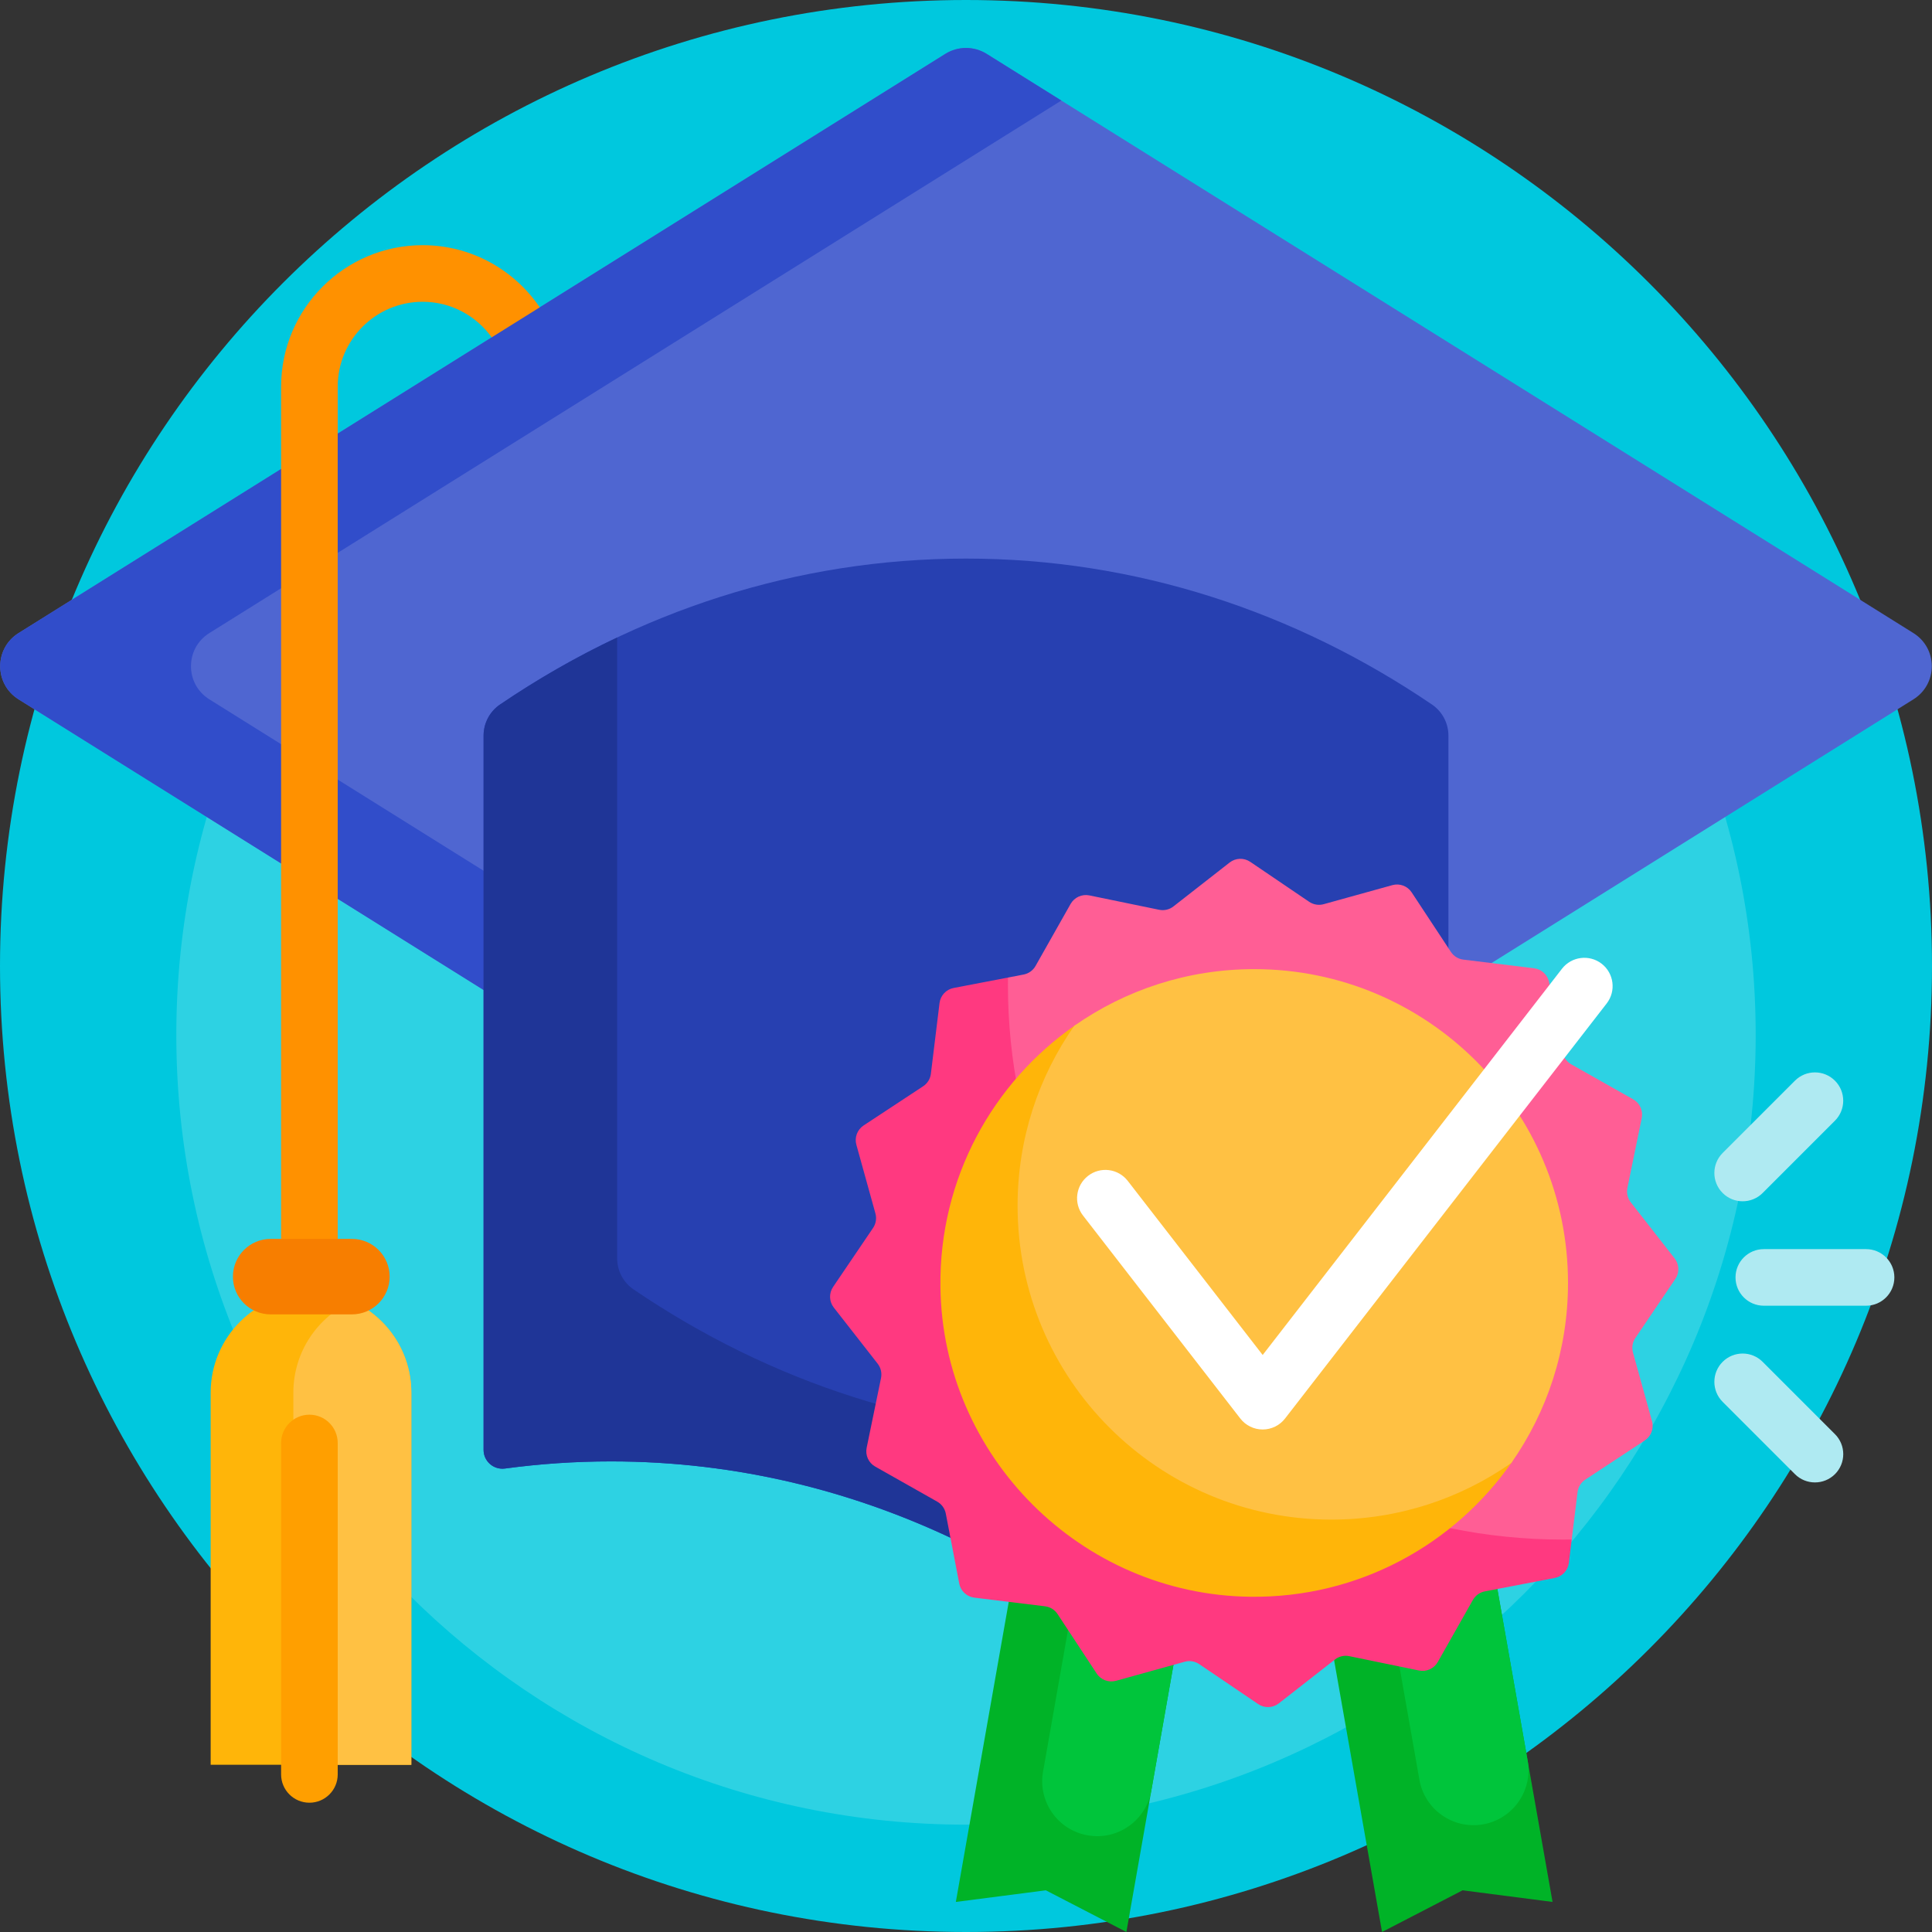 <svg width="50" height="50" viewBox="0 0 50 50" fill="none" xmlns="http://www.w3.org/2000/svg">
<rect x="0" y="0" width="50" height="50" fill="#333333" stroke="none"/>
<path d="M50 25C50 38.807 38.807 50 25 50C11.193 50 0 38.807 0 25C0 11.193 11.193 0 25 0C38.807 0 50 11.193 50 25Z" fill="#00C8DE"/>
<path d="M45.437 26.785C45.437 38.072 36.287 47.222 25 47.222C13.713 47.222 4.563 38.072 4.563 26.785C4.563 15.498 13.713 6.348 25 6.348C36.287 6.348 45.437 15.498 45.437 26.785Z" fill="#2DD2E3"/>
<path d="M49.026 33.059C49.026 33.464 48.698 33.792 48.293 33.792H45.648C45.243 33.792 44.915 33.464 44.915 33.059C44.915 32.655 45.243 32.327 45.648 32.327H48.293C48.698 32.327 49.026 32.655 49.026 33.059ZM45.617 35.244C45.331 34.958 44.868 34.958 44.582 35.244C44.296 35.53 44.296 35.994 44.582 36.28L46.453 38.151C46.596 38.294 46.783 38.365 46.971 38.365C47.158 38.365 47.345 38.294 47.489 38.151C47.775 37.865 47.775 37.401 47.488 37.115L45.617 35.244ZM45.099 31.089C45.287 31.089 45.474 31.018 45.617 30.875L47.488 29.004C47.774 28.718 47.774 28.254 47.488 27.968C47.202 27.682 46.739 27.682 46.453 27.968L44.582 29.839C44.296 30.125 44.296 30.589 44.582 30.875C44.725 31.018 44.912 31.089 45.099 31.089Z" fill="#AFEAF2"/>
<path d="M49.519 18.099L25.536 33.089C25.208 33.294 24.792 33.294 24.464 33.089L0.481 18.099C-0.153 17.703 -0.153 16.78 0.481 16.384L12.725 8.731L12.795 8.635C13.071 8.251 13.498 8.003 13.969 7.954L24.464 1.395C24.792 1.19 25.208 1.19 25.536 1.395L49.519 16.384C50.153 16.78 50.153 17.703 49.519 18.099Z" fill="#4F66D1"/>
<path d="M27.468 31.881L25.536 33.089C25.208 33.294 24.792 33.294 24.464 33.089L0.481 18.099C-0.153 17.703 -0.153 16.78 0.481 16.384L12.725 8.731L12.795 8.635C13.071 8.251 13.498 8.003 13.969 7.954L24.464 1.395C24.792 1.19 25.208 1.19 25.536 1.395L27.468 2.602L5.418 16.384C4.784 16.78 4.784 17.703 5.418 18.099L27.468 31.881Z" fill="#314DCA"/>
<path d="M37.485 19.037V37.523C37.485 37.819 37.224 38.045 36.931 38.006C36.031 37.884 35.116 37.821 34.188 37.821C30.928 37.821 27.823 38.594 25 39.99C22.178 38.594 19.072 37.821 15.812 37.821C14.884 37.821 13.969 37.884 13.069 38.006C12.775 38.045 12.515 37.819 12.515 37.523V19.037C12.515 18.715 12.675 18.413 12.942 18.232C16.477 15.832 20.599 14.456 25 14.456C29.401 14.456 33.523 15.833 37.058 18.232C37.325 18.413 37.485 18.715 37.485 19.037Z" fill="#2740B1"/>
<path d="M37.485 35.106V37.523C37.485 37.818 37.224 38.045 36.931 38.005C36.031 37.884 35.116 37.821 34.188 37.821C30.928 37.821 27.823 38.594 25 39.99C22.178 38.594 19.072 37.821 15.812 37.821C14.884 37.821 13.969 37.884 13.069 38.005C12.775 38.045 12.515 37.818 12.515 37.523V19.037C12.515 18.715 12.675 18.413 12.942 18.232C13.91 17.575 14.922 16.994 15.972 16.498V32.567C15.972 32.889 16.132 33.191 16.399 33.372C19.934 35.772 24.056 37.148 28.457 37.148C31.653 37.148 34.702 36.422 37.485 35.106Z" fill="#1F3597"/>
<path d="M10.938 7.81C9.726 7.81 8.74 8.795 8.74 10.007V35.398C8.74 35.802 8.412 36.13 8.008 36.13C7.603 36.13 7.275 35.802 7.275 35.398V10.007C7.275 7.988 8.918 6.345 10.938 6.345C12.197 6.345 13.309 6.984 13.969 7.954L12.725 8.731C12.326 8.174 11.674 7.81 10.938 7.81Z" fill="#FF9100"/>
<path d="M10.645 36.041V45.672H5.452V36.041C5.452 34.607 6.615 33.445 8.048 33.445C9.482 33.445 10.645 34.607 10.645 36.041Z" fill="#FFB509"/>
<path d="M10.645 36.041V45.673H7.592V36.041C7.592 34.989 8.218 34.083 9.118 33.675C10.018 34.083 10.645 34.989 10.645 36.041Z" fill="#FFC143"/>
<path d="M10.084 33.04C10.084 33.579 9.646 34.016 9.107 34.016H7.004C6.465 34.016 6.028 33.579 6.028 33.04C6.028 32.5 6.465 32.063 7.004 32.063H9.107C9.646 32.063 10.084 32.5 10.084 33.04Z" fill="#F77E00"/>
<path d="M8.74 37.345V45.922C8.74 46.326 8.412 46.654 8.008 46.654C7.603 46.654 7.275 46.326 7.275 45.922V37.345C7.275 36.94 7.603 36.612 8.008 36.612C8.412 36.612 8.74 36.94 8.74 37.345Z" fill="#FF9F00"/>
<path d="M40.18 49.222L37.852 48.921L35.767 50L34.059 40.314C34.023 40.113 34.158 39.921 34.359 39.885L38.043 39.236C38.245 39.2 38.437 39.335 38.472 39.536L40.18 49.222ZM29.151 50L27.066 48.921L24.737 49.222L26.445 39.536C26.481 39.335 26.673 39.2 26.874 39.236L30.558 39.885C30.76 39.921 30.894 40.113 30.858 40.314L29.151 50Z" fill="#00B327"/>
<path d="M38.472 39.536L39.536 45.566C39.672 46.34 39.156 47.077 38.382 47.214C37.608 47.35 36.871 46.834 36.734 46.06L35.607 39.665L38.043 39.236C38.245 39.2 38.437 39.335 38.472 39.536ZM30.858 40.314L29.795 46.344C29.659 47.118 28.921 47.635 28.148 47.498C27.374 47.362 26.857 46.624 26.994 45.85L28.121 39.456L30.558 39.885C30.759 39.921 30.894 40.113 30.858 40.314Z" fill="#00C53B"/>
<path d="M40.676 39.842L40.602 40.447C40.578 40.642 40.431 40.8 40.238 40.837L38.427 41.185C38.296 41.21 38.184 41.291 38.118 41.407L37.21 43.012C37.113 43.183 36.917 43.272 36.725 43.233L34.918 42.861C34.788 42.834 34.653 42.866 34.548 42.948L33.095 44.084C32.94 44.205 32.724 44.212 32.562 44.102L31.035 43.067C30.925 42.993 30.788 42.97 30.66 43.006L28.883 43.499C28.693 43.551 28.491 43.476 28.383 43.312L27.369 41.771C27.295 41.66 27.177 41.587 27.045 41.571L25.215 41.347C25.02 41.323 24.862 41.176 24.825 40.982L24.477 39.171C24.452 39.041 24.371 38.928 24.255 38.862L22.65 37.955C22.479 37.858 22.389 37.662 22.429 37.469L22.801 35.663C22.827 35.532 22.796 35.397 22.714 35.292L21.578 33.839C21.457 33.684 21.45 33.469 21.56 33.306L22.595 31.779C22.669 31.669 22.692 31.532 22.656 31.404L22.163 29.627C22.11 29.437 22.186 29.236 22.35 29.127L23.89 28.113C24.001 28.04 24.075 27.922 24.091 27.79L24.315 25.959C24.339 25.764 24.486 25.606 24.679 25.569L26.087 25.299C26.087 25.299 26.752 25.665 26.774 25.949C27.313 32.999 32.944 38.625 39.996 39.157C40.248 39.176 40.676 39.842 40.676 39.842Z" fill="#FF3980"/>
<path d="M43.339 32.567C43.46 32.722 43.468 32.937 43.357 33.1L42.323 34.627C42.248 34.737 42.226 34.874 42.261 35.002L42.754 36.779C42.807 36.969 42.731 37.17 42.567 37.279L41.027 38.293C40.916 38.366 40.843 38.484 40.827 38.616L40.676 39.842C40.599 39.843 40.522 39.844 40.444 39.844C32.514 39.844 26.085 33.415 26.085 25.485C26.085 25.423 26.086 25.361 26.087 25.299L26.49 25.221C26.621 25.196 26.734 25.115 26.799 25L27.707 23.394C27.804 23.223 28 23.134 28.193 23.173L29.999 23.545C30.129 23.572 30.265 23.54 30.369 23.458L31.823 22.322C31.977 22.201 32.193 22.194 32.356 22.304L33.882 23.339C33.992 23.413 34.13 23.436 34.258 23.4L36.035 22.907C36.224 22.855 36.426 22.93 36.534 23.095L37.549 24.635C37.622 24.746 37.74 24.819 37.872 24.835L39.703 25.059C39.898 25.083 40.055 25.23 40.092 25.424L40.44 27.235C40.465 27.365 40.547 27.478 40.662 27.544L42.268 28.451C42.439 28.548 42.528 28.744 42.488 28.937L42.117 30.744C42.09 30.874 42.122 31.009 42.203 31.114L43.339 32.567Z" fill="#FF5E95"/>
<path d="M39.133 37.832C37.649 39.968 35.165 41.358 32.36 41.324C27.973 41.272 24.39 37.689 24.338 33.302C24.304 30.496 25.694 28.013 27.83 26.529C27.906 26.476 28.003 26.562 27.957 26.643C27.278 27.848 26.897 29.244 26.916 30.73C26.971 35.114 30.548 38.691 34.932 38.746C36.418 38.765 37.814 38.384 39.019 37.705C39.1 37.659 39.186 37.756 39.133 37.832Z" fill="#FFB509"/>
<path d="M40.58 33.203C40.58 34.936 40.038 36.541 39.114 37.86C37.795 38.784 36.189 39.327 34.457 39.327C29.971 39.327 26.335 35.691 26.335 31.205C26.335 29.473 26.878 27.867 27.802 26.548C29.12 25.624 30.726 25.081 32.459 25.081C36.944 25.081 40.58 28.718 40.58 33.203Z" fill="#FFC143"/>
<path d="M41.581 25.969L33.257 36.711C33.118 36.89 32.904 36.995 32.678 36.995C32.451 36.995 32.237 36.89 32.099 36.711L28.028 31.458C27.78 31.139 27.839 30.678 28.159 30.431C28.478 30.183 28.938 30.241 29.186 30.561L32.678 35.067L40.423 25.072C40.671 24.752 41.131 24.694 41.451 24.941C41.77 25.189 41.829 25.649 41.581 25.969Z" fill="white"/>
</svg>
